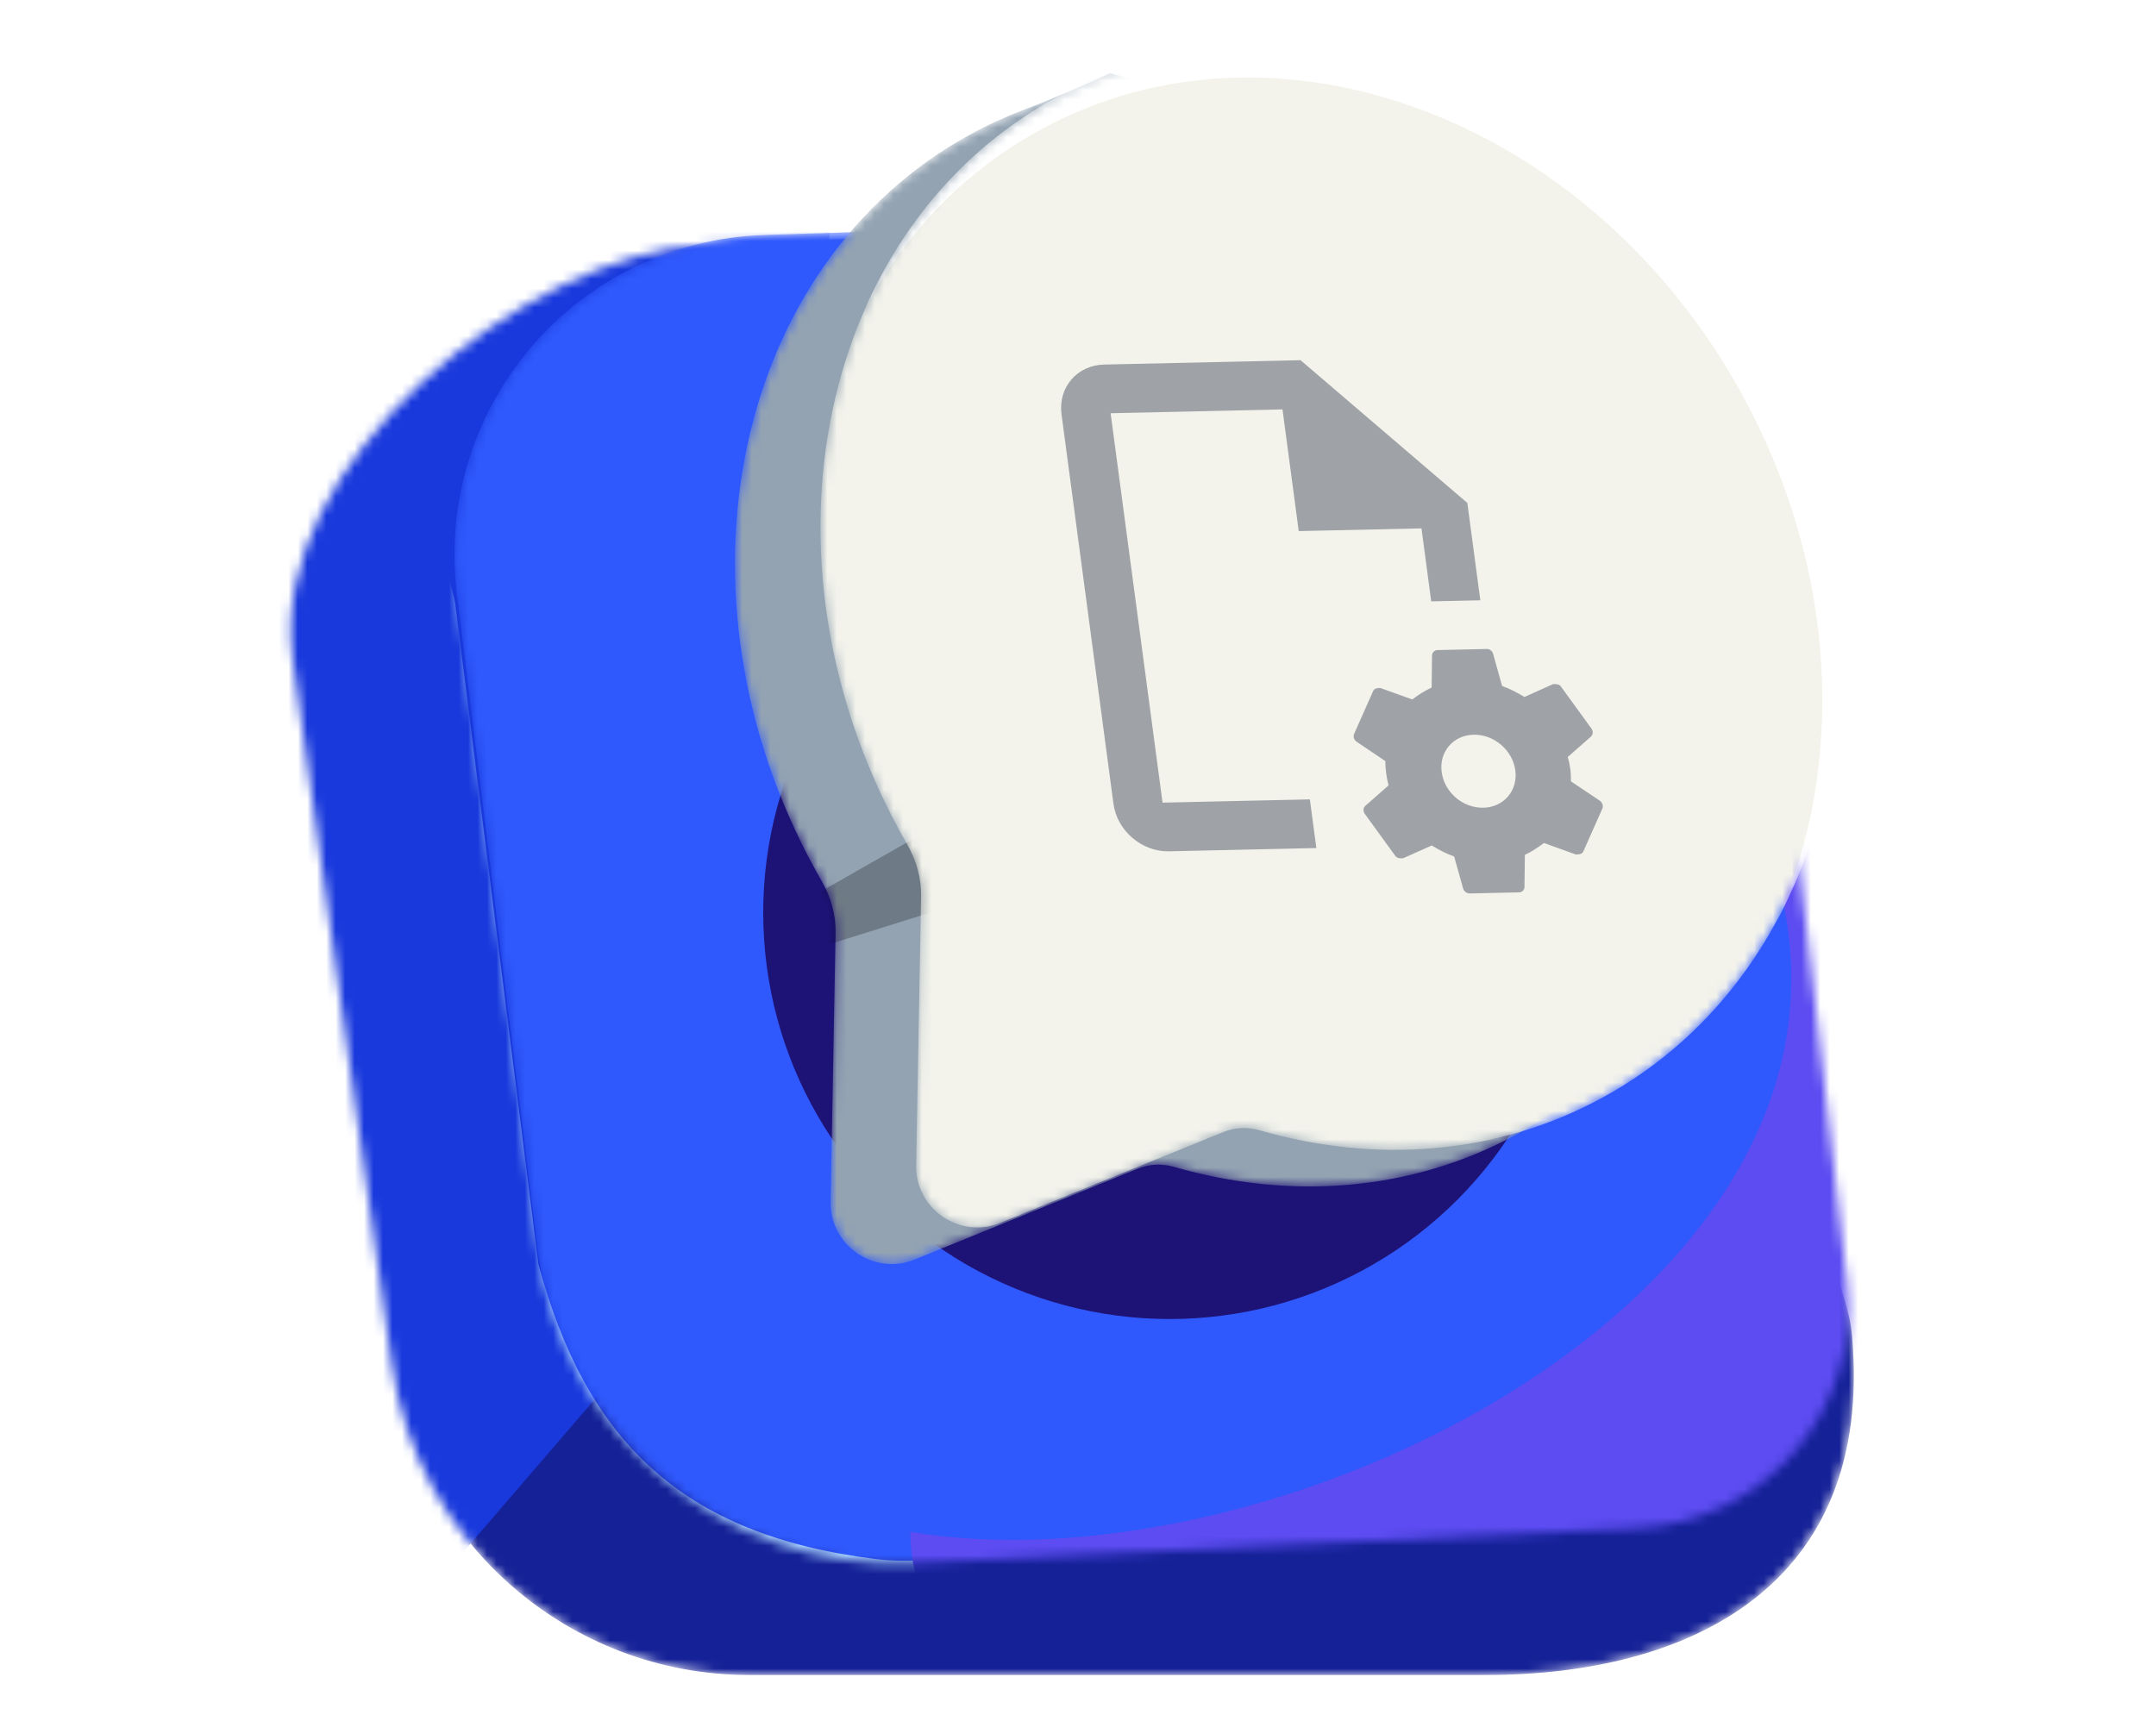 <svg width="228" height="182" viewBox="0 0 228 182" fill="none" xmlns="http://www.w3.org/2000/svg">
<mask id="mask0_790_3196" style="mask-type:alpha" maskUnits="userSpaceOnUse" x="30" y="22" width="167" height="156">
<path d="M140.407 22.969L74.357 25.929C56.069 26.671 28.041 49.04 30.951 69.748L41.433 144.314C44.082 163.157 60.205 177.172 79.234 177.172H157.107C178.544 177.172 198.164 167.882 195.863 141.367C195.741 139.96 195.423 138.571 194.997 137.225L172.855 67.26C172.092 64.848 171.656 62.351 171.238 59.856C168.479 43.398 156.209 23.356 140.407 22.969Z" fill="#152197"/>
</mask>
<g mask="url(#mask0_790_3196)">
<path d="M140.407 22.969L74.357 25.929C56.069 26.671 28.041 49.04 30.951 69.748L41.433 144.314C44.082 163.157 60.205 177.172 79.234 177.172H157.107C178.544 177.172 198.164 167.882 195.863 141.367C195.741 139.96 195.423 138.571 194.997 137.225L172.855 67.26C172.092 64.848 171.656 62.351 171.238 59.856C168.479 43.398 156.209 23.356 140.407 22.969Z" fill="#152197"/>
<g filter="url(#filter0_f_790_3196)">
<path d="M40.493 174.042L69.224 140.651L90.398 8.206L7.48 41.987L40.493 174.042Z" fill="#1939DC"/>
</g>
</g>
<mask id="mask1_790_3196" style="mask-type:alpha" maskUnits="userSpaceOnUse" x="48" y="22" width="148" height="144">
<path d="M151.678 22.556L80.831 24.852C60.936 25.497 45.886 43.08 48.319 62.836L56.823 131.876C59.266 151.71 76.592 166.302 96.552 165.337L173.205 161.631C186.71 160.978 196.852 149.046 195.32 135.611L185.787 52.019C183.825 34.813 168.985 21.995 151.678 22.556Z" fill="#2F59FD"/>
</mask>
<g mask="url(#mask1_790_3196)">
<path d="M151.678 22.556L80.831 24.852C60.936 25.497 45.886 43.08 48.319 62.836L56.823 131.876C59.266 151.71 76.592 166.302 96.552 165.337L173.205 161.631C186.71 160.978 196.852 149.046 195.32 135.611L185.787 52.019C183.825 34.813 168.985 21.995 151.678 22.556Z" fill="#2F59FD"/>
<g filter="url(#filter1_f_790_3196)">
<path d="M56.935 133.712L48.114 63.683C48.114 63.683 42.981 41.947 45.414 61.703L50.585 138.643C53.028 158.476 62.879 170.904 82.84 169.939L173.205 164.04C189.719 163.257 180.27 161.36 175.471 160.584C173.965 160.34 172.437 160.293 170.914 160.389L97.707 165.015C96.007 165.122 94.295 165.113 92.605 164.904C71.977 162.349 61.965 152.282 56.935 133.712Z" fill="#A7D1FF"/>
</g>
<g filter="url(#filter2_f_790_3196)">
<circle cx="123.697" cy="96.533" r="42.986" fill="#1D1377"/>
</g>
<g filter="url(#filter3_f_790_3196)">
<path d="M203.545 137.411C203.545 161.152 183.323 173.754 159.582 173.754C135.842 173.754 96.276 185.771 96.276 162.03C138.48 169.064 209.261 131.526 184.201 83.483C207.942 83.483 203.545 113.671 203.545 137.411Z" fill="#5C4CF1"/>
</g>
</g>
<mask id="mask2_790_3196" style="mask-type:alpha" maskUnits="userSpaceOnUse" x="77" y="7" width="109" height="127">
<path d="M102.575 14.236C104.45 13.209 106.372 12.329 108.329 11.592C112.307 10.094 117.396 7.731 117.396 7.731C117.396 7.731 164.515 19.683 176.875 42.242C192.866 71.43 185.528 106.214 160.484 119.935C149.27 126.079 136.408 126.956 124.185 123.432C122.923 123.068 121.571 123.104 120.354 123.6L96.743 133.217C92.444 134.968 87.755 131.752 87.841 127.111L88.364 98.668C88.399 96.745 87.855 94.864 86.897 93.197C86.656 92.778 86.419 92.355 86.185 91.929C70.194 62.741 77.532 27.957 102.575 14.236Z" fill="#CFCFC7"/>
</mask>
<g mask="url(#mask2_790_3196)">
<path d="M102.575 14.236C104.45 13.209 106.372 12.329 108.329 11.592C112.307 10.094 117.396 7.731 117.396 7.731C117.396 7.731 164.515 19.683 176.875 42.242C192.866 71.43 185.528 106.214 160.484 119.935C149.27 126.079 136.408 126.956 124.185 123.432C122.923 123.068 121.571 123.104 120.354 123.6L96.743 133.217C92.444 134.968 87.755 131.752 87.841 127.111L88.364 98.668C88.399 96.745 87.855 94.864 86.897 93.197C86.656 92.778 86.419 92.355 86.185 91.929C70.194 62.741 77.532 27.957 102.575 14.236Z" fill="#93A3B2"/>
<g filter="url(#filter4_f_790_3196)">
<path d="M83.757 101.109L82.334 96.84L97.633 88.123L110.797 78.161L115.956 96.84L101.369 95.594L83.757 101.109Z" fill="black" fill-opacity="0.25"/>
</g>
</g>
<mask id="mask3_790_3196" style="mask-type:alpha" maskUnits="userSpaceOnUse" x="86" y="4" width="109" height="126">
<path d="M111.618 10.366C136.661 -3.355 169.926 9.184 185.917 38.371C201.909 67.559 194.57 102.343 169.527 116.064C158.313 122.208 145.45 123.085 133.228 119.561C131.965 119.197 130.614 119.233 129.397 119.729L105.785 129.346C101.487 131.097 96.798 127.881 96.883 123.24L97.407 94.797C97.442 92.874 96.898 90.993 95.94 89.326C95.699 88.907 95.461 88.484 95.228 88.058C79.237 58.87 86.575 24.086 111.618 10.366Z" fill="#F3F3EB"/>
</mask>
<g mask="url(#mask3_790_3196)">
<path d="M111.618 10.366C136.661 -3.355 169.926 9.184 185.917 38.371C201.909 67.559 194.57 102.343 169.527 116.064C158.313 122.208 145.45 123.085 133.228 119.561C131.965 119.197 130.614 119.233 129.397 119.729L105.785 129.346C101.487 131.097 96.798 127.881 96.883 123.24L97.407 94.797C97.442 92.874 96.898 90.993 95.94 89.326C95.699 88.907 95.461 88.484 95.228 88.058C79.237 58.87 86.575 24.086 111.618 10.366Z" fill="#F3F3EB"/>
<g filter="url(#filter5_f_790_3196)">
<path d="M111.618 10.364C136.661 -3.356 169.927 9.182 185.918 38.37C196.801 58.233 196.878 80.689 187.924 97.333C195.152 81.109 194.409 60.31 184.251 41.769C168.26 12.581 134.994 0.042 109.951 13.763C101.951 18.146 95.758 24.679 91.555 32.492C95.705 23.177 102.484 15.369 111.618 10.364Z" fill="white"/>
</g>
</g>
<g filter="url(#filter6_i_790_3196)">
<path d="M118.611 34.866C117.233 34.897 115.985 35.468 115.14 36.456C114.295 37.443 113.922 38.765 114.104 40.13L119.596 81.319C119.977 84.177 122.593 86.416 125.475 86.352L141.054 86.006L140.368 80.858L124.789 81.204L119.297 40.015L137.472 39.611L139.189 52.482L152.171 52.194L153.201 59.917L158.394 59.801L157.021 49.504L139.382 34.404M153.887 65.066C153.728 65.066 153.58 65.122 153.47 65.224C153.36 65.325 153.294 65.466 153.284 65.621L153.244 69.03C152.51 69.382 151.811 69.811 151.198 70.289L147.807 69.073C147.521 69.08 147.184 69.087 147.047 69.426L145.044 73.937C144.926 74.224 145.023 74.558 145.31 74.758L148.343 76.807C148.354 77.665 148.469 78.529 148.687 79.382L146.216 81.554C146.112 81.656 146.051 81.793 146.043 81.944C146.035 82.094 146.079 82.248 146.17 82.381L149.36 86.777C149.561 87.108 149.898 87.101 150.21 87.094L153.258 85.735C153.994 86.183 154.78 86.605 155.626 86.896L156.572 90.283C156.665 90.591 156.956 90.817 157.32 90.809L162.512 90.693C162.798 90.687 163.053 90.449 163.063 90.139L163.104 86.73C163.838 86.378 164.484 85.95 165.123 85.471L168.489 86.688C168.826 86.68 169.164 86.673 169.301 86.334L171.304 81.823C171.358 81.687 171.362 81.531 171.313 81.382C171.265 81.233 171.168 81.099 171.038 81.002L167.978 78.953C167.972 78.514 167.969 78.101 167.911 77.664C167.852 77.226 167.771 76.815 167.635 76.379L170.106 74.207C170.209 74.105 170.27 73.967 170.279 73.817C170.287 73.666 170.242 73.512 170.152 73.379L166.961 68.984C166.761 68.652 166.424 68.66 166.086 68.667L163.064 70.025C162.301 69.578 161.542 69.156 160.696 68.865L159.749 65.477C159.713 65.331 159.626 65.197 159.502 65.1C159.379 65.003 159.229 64.95 159.08 64.95M157.685 74.018C159.84 73.97 161.81 75.656 162.094 77.793C162.379 79.93 160.87 81.693 158.715 81.741C156.534 81.789 154.59 80.103 154.305 77.966C154.02 75.829 155.53 74.066 157.685 74.018Z" fill="#9FA3A7"/>
</g>
<defs>
<filter id="filter0_f_790_3196" x="1.631" y="2.357" width="94.616" height="177.534" filterUnits="userSpaceOnUse" color-interpolation-filters="sRGB">
<feFlood flood-opacity="0" result="BackgroundImageFix"/>
<feBlend mode="normal" in="SourceGraphic" in2="BackgroundImageFix" result="shape"/>
<feGaussianBlur stdDeviation="2.924" result="effect1_foregroundBlur_790_3196"/>
</filter>
<filter id="filter1_f_790_3196" x="36.14" y="44.789" width="155.021" height="133.823" filterUnits="userSpaceOnUse" color-interpolation-filters="sRGB">
<feFlood flood-opacity="0" result="BackgroundImageFix"/>
<feBlend mode="normal" in="SourceGraphic" in2="BackgroundImageFix" result="shape"/>
<feGaussianBlur stdDeviation="4.31" result="effect1_foregroundBlur_790_3196"/>
</filter>
<filter id="filter2_f_790_3196" x="54.853" y="27.688" width="137.689" height="137.689" filterUnits="userSpaceOnUse" color-interpolation-filters="sRGB">
<feFlood flood-opacity="0" result="BackgroundImageFix"/>
<feBlend mode="normal" in="SourceGraphic" in2="BackgroundImageFix" result="shape"/>
<feGaussianBlur stdDeviation="12.929" result="effect1_foregroundBlur_790_3196"/>
</filter>
<filter id="filter3_f_790_3196" x="70.417" y="57.625" width="159.307" height="145.029" filterUnits="userSpaceOnUse" color-interpolation-filters="sRGB">
<feFlood flood-opacity="0" result="BackgroundImageFix"/>
<feBlend mode="normal" in="SourceGraphic" in2="BackgroundImageFix" result="shape"/>
<feGaussianBlur stdDeviation="12.929" result="effect1_foregroundBlur_790_3196"/>
</filter>
<filter id="filter4_f_790_3196" x="74.946" y="70.773" width="48.398" height="37.724" filterUnits="userSpaceOnUse" color-interpolation-filters="sRGB">
<feFlood flood-opacity="0" result="BackgroundImageFix"/>
<feBlend mode="normal" in="SourceGraphic" in2="BackgroundImageFix" result="shape"/>
<feGaussianBlur stdDeviation="3.694" result="effect1_foregroundBlur_790_3196"/>
</filter>
<filter id="filter5_f_790_3196" x="87.861" y="1.109" width="110.214" height="99.918" filterUnits="userSpaceOnUse" color-interpolation-filters="sRGB">
<feFlood flood-opacity="0" result="BackgroundImageFix"/>
<feBlend mode="normal" in="SourceGraphic" in2="BackgroundImageFix" result="shape"/>
<feGaussianBlur stdDeviation="1.847" result="effect1_foregroundBlur_790_3196"/>
</filter>
<filter id="filter6_i_790_3196" x="112.828" y="34.404" width="58.519" height="57.636" filterUnits="userSpaceOnUse" color-interpolation-filters="sRGB">
<feFlood flood-opacity="0" result="BackgroundImageFix"/>
<feBlend mode="normal" in="SourceGraphic" in2="BackgroundImageFix" result="shape"/>
<feColorMatrix in="SourceAlpha" type="matrix" values="0 0 0 0 0 0 0 0 0 0 0 0 0 0 0 0 0 0 127 0" result="hardAlpha"/>
<feOffset dx="-1.847" dy="3.694"/>
<feGaussianBlur stdDeviation="0.616"/>
<feComposite in2="hardAlpha" operator="arithmetic" k2="-1" k3="1"/>
<feColorMatrix type="matrix" values="0 0 0 0 0 0 0 0 0 0 0 0 0 0 0 0 0 0 0.25 0"/>
<feBlend mode="normal" in2="shape" result="effect1_innerShadow_790_3196"/>
</filter>
</defs>
</svg>
